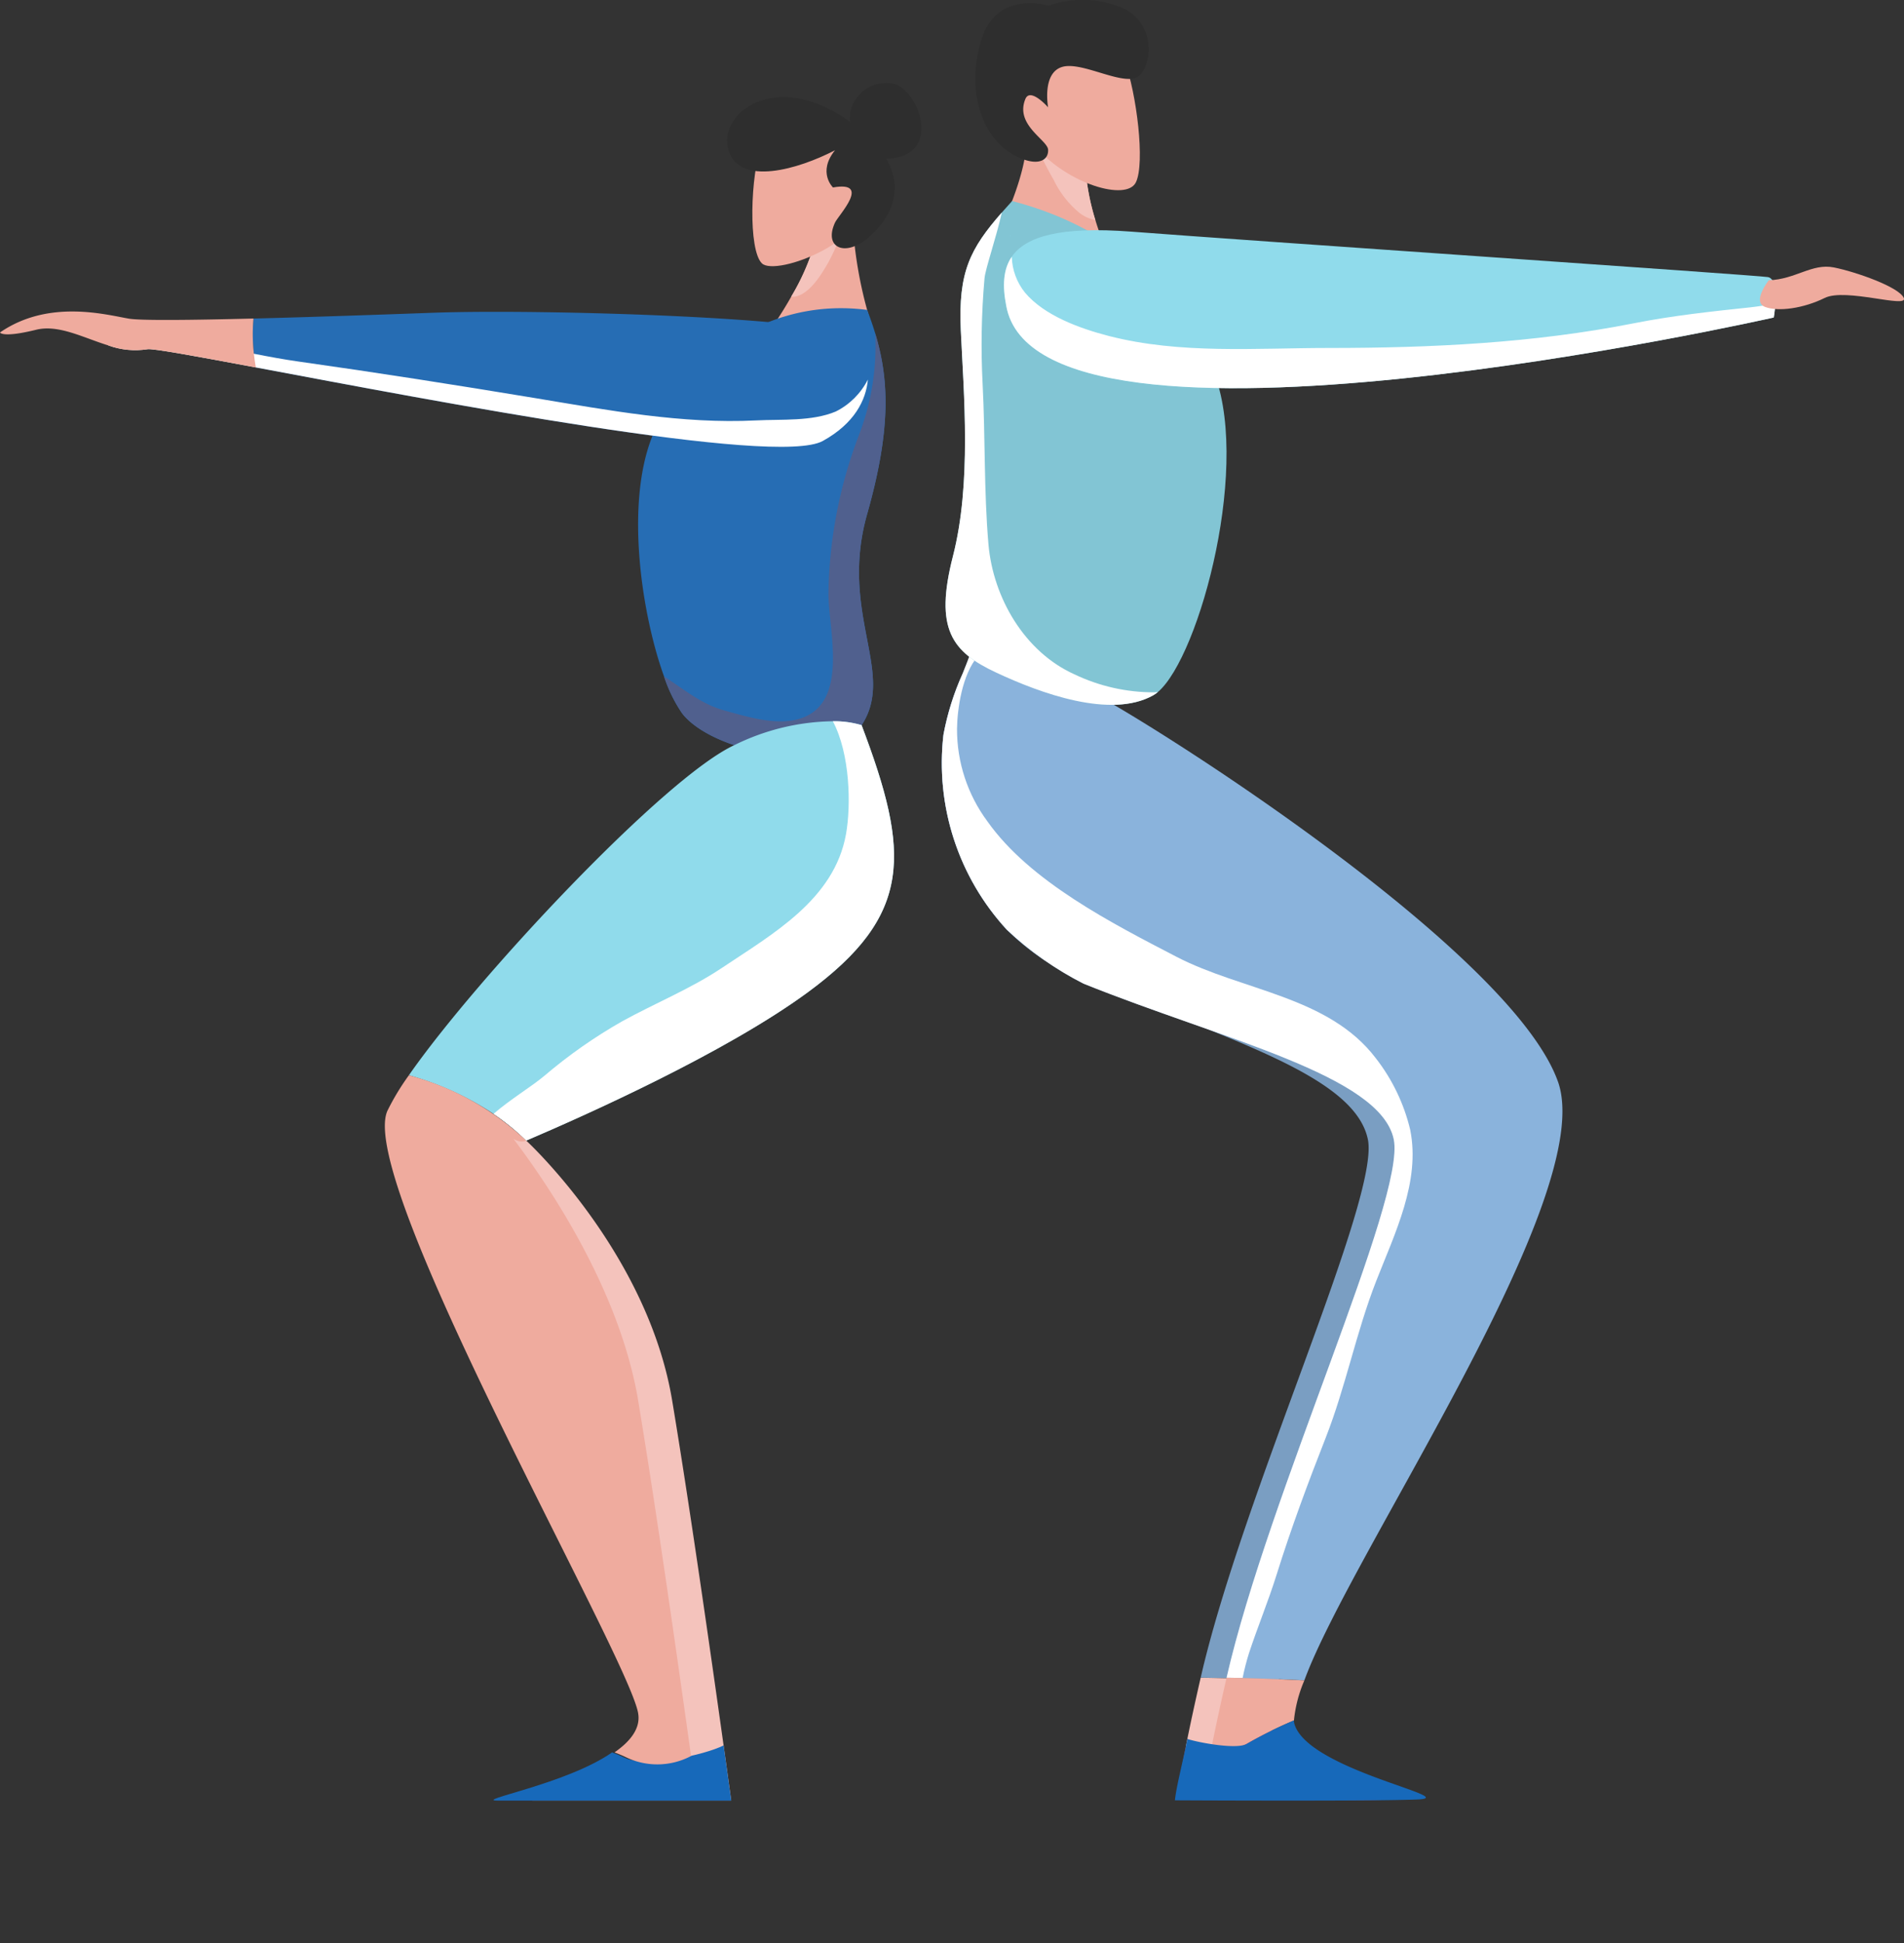 <?xml version="1.0" encoding="UTF-8" standalone="no"?>
<svg
   width="218.07"
   height="222.441"
   viewBox="0 0 218.07 222.441"
   version="1.1"
   id="svg736"
   sodipodi:docname="point4_no_background.svg"
   inkscape:version="1.2.2 (b0a8486541, 2022-12-01)"
   xmlns:inkscape="http://www.inkscape.org/namespaces/inkscape"
   xmlns:sodipodi="http://sodipodi.sourceforge.net/DTD/sodipodi-0.dtd"
   xmlns:xlink="http://www.w3.org/1999/xlink"
   xmlns="http://www.w3.org/2000/svg"
   xmlns:svg="http://www.w3.org/2000/svg">
  <rect x="0" y="0" width="218.07" height="222.441" fill="#333333" stroke="none"/>
  <sodipodi:namedview
     id="namedview113"
     pagecolor="#505050"
     bordercolor="#eeeeee"
     borderopacity="1"
     inkscape:showpageshadow="0"
     inkscape:pageopacity="0"
     inkscape:pagecheckerboard="0"
     inkscape:deskcolor="#505050"
     showgrid="false"
     inkscape:zoom="4.7338397"
     inkscape:cx="74.146998"
     inkscape:cy="111.11487"
     inkscape:window-width="2560"
     inkscape:window-height="1355"
     inkscape:window-x="0"
     inkscape:window-y="0"
     inkscape:window-maximized="1"
     inkscape:current-layer="Gruppe_316" />
  <defs
     id="defs643">
    <filter
       id="NoPath_-_Copy_30_"
       x="0"
       y="0"
       width="616.046"
       height="791.238"
       filterUnits="userSpaceOnUse">
      <feOffset
         dy="19"
         input="SourceAlpha"
         id="feOffset594" />
      <feGaussianBlur
         stdDeviation="33"
         result="blur"
         id="feGaussianBlur596" />
      <feFlood
         flood-opacity="0.161"
         id="feFlood598" />
      <feComposite
         operator="in"
         in2="blur"
         id="feComposite600"
         result="result1" />
      <feComposite
         in="SourceGraphic"
         in2="result1"
         id="feComposite602" />
    </filter>
    <clipPath
       id="clip-path">
      <rect
         id="Rechteck_362"
         data-name="Rechteck 362"
         width="218.07"
         height="222.441"
         fill="none"
         x="0"
         y="0" />
    </clipPath>
    <clipPath
       id="clip-path-3">
      <rect
         id="Rechteck_350"
         data-name="Rechteck 350"
         width="86.976"
         height="12.359"
         fill="none"
         x="0"
         y="0" />
    </clipPath>
    <clipPath
       id="clip-path-4">
      <path
         id="Pfad_479"
         data-name="Pfad 479"
         d="m 46.193,145.029 a 9.058,9.058 0 0 0 4.455,0.43 c 0.568,-0.115 5.411,0.769 12.428,2.084 20.5,3.843 59.576,11.368 64.927,8.419 3.642,-2.006 4.967,-4.7 5.166,-7.033 a 8.247,8.247 0 0 1 -3.678,3.66 c -2.736,1.148 -6.174,0.869 -9.139,1.018 -8.437,0.424 -16.911,-1.165 -25.234,-2.546 -9.061,-1.5 -18.146,-2.926 -27.147,-4.194 -1.7,-0.239 -3.407,-0.558 -5.12,-0.893 -4.524,-0.877 -9.095,-1.845 -13.661,-1.685 -1.418,0.05 -3.038,-0.187 -3,0.739"
         transform="translate(-46.192,-144.273)"
         fill="none" />
    </clipPath>
    <linearGradient
       id="linear-gradient"
       x1="-0.259"
       y1="3.01"
       x2="-0.255"
       y2="3.01"
       gradientUnits="objectBoundingBox">
      <stop
         offset="0"
         stop-color="#e0e0e0"
         id="stop611" />
      <stop
         offset="1"
         stop-color="#fff"
         id="stop613" />
    </linearGradient>
    <clipPath
       id="clip-path-5">
      <rect
         id="Rechteck_352"
         data-name="Rechteck 352"
         width="45.872"
         height="48.004"
         fill="none"
         x="0"
         y="0" />
    </clipPath>
    <clipPath
       id="clip-path-6">
      <path
         id="Pfad_482"
         data-name="Pfad 482"
         d="m 210.2,352.007 a 26.758,26.758 0 0 1 3.747,3.058 c 6.61,-2.817 22.748,-10.011 32.223,-16.96 12.131,-8.9 11.727,-15.972 6.186,-30.6 a 11.021,11.021 0 0 0 -3.291,-0.446 c 1.984,3.745 2.094,9.625 1.508,12.916 -1.339,7.5 -8.411,11.436 -14.217,15.323 -3.558,2.381 -7.662,4.041 -11.414,6.108 A 57.478,57.478 0 0 0 216,347.672 c -1.512,1.257 -3.873,2.666 -5.8,4.335"
         transform="translate(-210.2,-307.061)"
         fill="none" />
    </clipPath>
    <linearGradient
       id="linear-gradient-2"
       x1="-49.189"
       y1="147.252"
       x2="-48.938"
       y2="147.252"
       xlink:href="#linear-gradient"
       gradientTransform="scale(1,1)"
       gradientUnits="userSpaceOnUse" />
    <clipPath
       id="clip-path-7">
      <rect
         id="Rechteck_354"
         data-name="Rechteck 354"
         width="53.949"
         height="117.192"
         fill="none"
         x="0"
         y="0" />
    </clipPath>
    <clipPath
       id="clip-path-8">
      <path
         id="Pfad_489"
         data-name="Pfad 489"
         d="m 454.715,332.992 a 21.371,21.371 0 0 0 -3.949,-8.212 c -5.405,-7.1 -15.293,-7.694 -22.82,-11.6 -7.343,-3.811 -16.785,-8.613 -21.644,-15.486 a 17.652,17.652 0 0 1 -3.493,-10.615 c 0.024,-2.126 0.554,-6.272 2.439,-8.364 -0.386,-0.072 -0.7,-0.126 -0.948,-0.167 -0.249,0.74 -0.559,1.479 -0.86,2.243 a 30.653,30.653 0 0 0 -2.184,6.97 28.158,28.158 0 0 0 7.246,22.308 37.8,37.8 0 0 0 8.8,6.188 c 15.956,6.417 34,10.469 35.527,17.825 1.407,6.768 -14.332,40.585 -19.148,61.625 0.614,0.006 1.225,0.016 1.839,0.032 a 27.278,27.278 0 0 1 0.723,-2.823 c 0.968,-2.957 2.217,-5.957 3.164,-8.989 1.663,-5.326 3.59,-10.5 5.624,-15.677 2.3,-5.855 3.488,-12.069 5.782,-17.939 2.116,-5.417 5.1,-11.392 3.9,-17.321"
         transform="translate(-401.039,-278.55)"
         fill="none" />
    </clipPath>
    <linearGradient
       id="linear-gradient-3"
       x1="-155.144"
       y1="101.733"
       x2="-154.821"
       y2="101.733"
       xlink:href="#linear-gradient"
       gradientTransform="scale(0.69,1.45)"
       gradientUnits="userSpaceOnUse" />
    <clipPath
       id="clip-path-9">
      <path
         id="Pfad_496"
         data-name="Pfad 496"
         d="m 409.18,86.9 c -3.638,4.158 -5.006,6.819 -4.7,13.488 0.339,7.342 1.243,17.506 -0.9,25.864 -2.143,8.358 -0.112,10.957 4.971,13.328 5.083,2.371 13.1,5.309 17.958,2.6 a 3.481,3.481 0 0 0 0.54,-0.381 c 4.8,-4.068 10.912,-26.689 6.124,-37.293 C 428.2,93.5 419.5,87.96 410.352,85.589 c -0.414,0.456 -0.805,0.891 -1.172,1.311"
         transform="translate(-402.729,-85.589)"
         fill="none" />
    </clipPath>
    <linearGradient
       id="linear-gradient-4"
       x1="-118.932"
       y1="172.763"
       x2="-118.597"
       y2="172.763"
       gradientUnits="userSpaceOnUse"
       gradientTransform="scale(0.853,1.172)">
      <stop
         offset="0"
         stop-color="#90dbeb"
         id="stop628" />
      <stop
         offset="1"
         stop-color="#82c5d4"
         id="stop630" />
    </linearGradient>
    <clipPath
       id="clip-path-11">
      <rect
         id="Rechteck_358"
         data-name="Rechteck 358"
         width="24.315"
         height="56.364"
         fill="none"
         x="0"
         y="0" />
    </clipPath>
    <clipPath
       id="clip-path-12">
      <path
         id="Pfad_498"
         data-name="Pfad 498"
         d="m 427.045,145.36 a 3.492,3.492 0 0 1 -0.54,0.381 c -4.857,2.711 -12.876,-0.225 -17.959,-2.6 -5.083,-2.375 -7.116,-4.969 -4.971,-13.328 2.145,-8.359 1.243,-18.522 0.9,-25.864 -0.307,-6.668 1.062,-9.33 4.7,-13.488 -0.628,2.847 -1.879,6.419 -1.982,7.543 a 86.521,86.521 0 0 0 -0.215,12.137 c 0.309,5.985 0.14,12.229 0.666,18.3 0.53,6.111 4.126,12.316 9.838,14.89 a 21.1,21.1 0 0 0 9.163,2.064 c 0.134,-0.008 0.265,-0.022 0.4,-0.04"
         transform="translate(-402.729,-90.463)"
         fill="none" />
    </clipPath>
    <linearGradient
       id="linear-gradient-5"
       x1="-131.948"
       y1="153.908"
       x2="-131.567"
       y2="153.908"
       xlink:href="#linear-gradient"
       gradientTransform="scale(0.769,1.3)"
       gradientUnits="userSpaceOnUse" />
    <clipPath
       id="clip-path-13">
      <rect
         id="Rechteck_360"
         data-name="Rechteck 360"
         width="88.352"
         height="15.054"
         fill="none"
         x="0"
         y="0" />
    </clipPath>
    <clipPath
       id="clip-path-14">
      <path
         id="Pfad_499"
         data-name="Pfad 499"
         d="m 515.968,114.7 c -0.058,0.849 -0.183,1.542 -0.183,1.542 0,0 -84.3,19.088 -87.914,-1.357 -0.436,-2.221 -0.367,-4.142 0.639,-5.6 a 6.841,6.841 0 0 0 1.518,4.114 c 2.215,2.642 6.332,4.116 9.581,4.955 8.2,2.112 16.868,1.377 25.24,1.377 11.659,0 23.423,-0.558 34.889,-2.823 4.471,-0.883 8.905,-1.357 13.406,-1.833 0.861,-0.092 1.845,-0.275 2.823,-0.373"
         transform="translate(-427.616,-109.282)"
         fill="none" />
    </clipPath>
    <linearGradient
       id="linear-gradient-6"
       x1="-62.283"
       y1="355.884"
       x2="-62.139"
       y2="355.884"
       xlink:href="#linear-gradient"
       gradientTransform="scale(1.844,0.542)"
       gradientUnits="userSpaceOnUse" />
    <linearGradient
       xlink:href="#linear-gradient"
       id="linearGradient740"
       gradientUnits="userSpaceOnUse"
       x1="-18.633"
       y1="216.548"
       x2="-18.345"
       y2="216.548"
       gradientTransform="scale(1.024,0.977)" />
  </defs>
  <g
     id="Komponente_23_12"
     data-name="Komponente 23 – 12"
     transform="translate(-99.988,-64.017)">
    <g
       id="Gruppe_333"
       data-name="Gruppe 333"
       transform="translate(99.988,64.017)">
      <g
         id="Gruppe_332"
         data-name="Gruppe 332"
         clip-path="url(#clip-path)">
        <g
           id="Gruppe_317"
           data-name="Gruppe 317">
          <g
             id="Gruppe_316"
             data-name="Gruppe 316"
             clip-path="url(#clip-path)">
            <path
               id="Pfad_469"
               data-name="Pfad 469"
               d="m 207.578,538.02 c -1.215,-6.672 -31.935,-60.683 -28.712,-68.945 1.771,-4.539 12,3.415 12,3.415 0,0 13.883,12.76 16.712,29.743 2.1,12.583 4.8,31.665 6.062,40.711 a 8.28,8.28 0 0 1 -7.423,0.153 q -0.658,-0.315 -1.342,-0.57 c 1.842,-1.281 3.017,-2.783 2.7,-4.508"
               transform="translate(-130.596,-341.917)"
               fill="#f4c3bc" />
            <path
               id="Pfad_470"
               data-name="Pfad 470"
               d="m 248.059,746.457 c 0.441,3.164 0.706,5.1 0.706,5.1 h -22.54 c -3,0 7.787,-1.846 13.069,-5.519 q 0.684,0.256 1.342,0.57 a 8.279,8.279 0 0 0 7.423,-0.153"
               transform="translate(-165.014,-545.429)"
               fill="#f4c3bc" />
            <path
               id="Pfad_471"
               data-name="Pfad 471"
               d="m 362.217,40.677 c -1.129,-2.6 1.3,-5.76 4.518,-5.309 3.218,0.451 6.358,9.232 -1.581,8.584 -2.767,-0.226 -2.937,-3.275 -2.937,-3.275"
               transform="translate(-264.61,-25.826)"
               fill="#2e2e2e" />
            <path
               id="Pfad_472"
               data-name="Pfad 472"
               d="m 329.588,101.6 c 0,0 11.86,2.032 11.183,0 a 48.676,48.676 0 0 1 -2.148,-11.577 7.718,7.718 0 0 0 -0.689,-0.837 c -0.96,-1.016 -2.652,-2.2 -3.206,1.287 a 25.882,25.882 0 0 1 -3.14,7.915 c -1.074,1.9 -2,3.211 -2,3.211"
               transform="translate(-240.961,-64.438)"
               fill="#efab9e" />
            <path
               id="Pfad_473"
               data-name="Pfad 473"
               d="m 337.026,98.385 a 1.266,1.266 0 0 0 0.642,-0.036 c 1.6,-0.458 2.861,-2.574 3.632,-3.925 a 23.143,23.143 0 0 0 1.9,-4.732 c 0.05,-0.165 0.11,-0.337 0.168,-0.51 -0.96,-1.016 -2.652,-2.2 -3.206,1.287 a 25.884,25.884 0 0 1 -3.14,7.915"
               transform="translate(-246.399,-64.438)"
               fill="#f4c3bc" />
            <path
               id="Pfad_474"
               data-name="Pfad 474"
               d="m 321.549,57.37 c -1.356,3.69 -1.581,12.274 0,13.78 1.581,1.506 12.8,-2.485 12.876,-9.036 0.076,-6.551 -10.918,-7.153 -12.876,-4.744"
               transform="translate(-234.278,-40.994)"
               fill="#efab9e" />
            <path
               id="Pfad_475"
               data-name="Pfad 475"
               d="m 322.03,47.432 c -4.217,2.184 -10.919,4.141 -12.2,0 -1.281,-4.141 5.271,-9.412 13.855,-3.313 8.584,6.099 4.515,11.445 1.959,13.481 -2.556,2.036 -4.9,0.942 -3.614,-1.882 0.4,-0.866 4.235,-4.819 -0.226,-4.029 0,0 -1.807,-1.732 0.226,-4.254"
               transform="translate(-226.4,-30.228)"
               fill="#2e2e2e" />
            <path
               id="Pfad_476"
               data-name="Pfad 476"
               d="m 274.766,173.377 a 16.716,16.716 0 0 0 2.066,4.214 c 3.387,4.4 16.6,7.342 20.556,1.355 3.956,-5.987 -2.6,-12.763 0.638,-24.171 2.763,-9.744 2.51,-15.422 0.922,-20.686 -0.271,-0.9 -0.582,-1.785 -0.922,-2.678 -9.3,-1.223 -18.485,3.257 -23.792,12.747 -4.256,7.6 -2.2,21.668 0.532,29.219"
               transform="translate(-198.709,-95.931)"
               fill="#266db4" />
            <path
               id="Pfad_477"
               data-name="Pfad 477"
               d="m 282.845,181.195 a 16.719,16.719 0 0 0 2.066,4.214 c 3.387,4.4 16.6,7.342 20.557,1.355 3.957,-5.987 -2.6,-12.763 0.638,-24.171 2.763,-9.744 2.51,-15.422 0.922,-20.686 a 28.431,28.431 0 0 1 -1.871,11.665 52.694,52.694 0 0 0 -3.486,18.176 c 0.016,4.1 2.319,12.167 -2.941,14.159 -2.753,1.042 -6.319,-0.092 -8.979,-0.825 -2.584,-0.713 -4.491,-2.315 -6.66,-3.736 -0.086,-0.056 -0.167,-0.106 -0.245,-0.151"
               transform="translate(-206.787,-103.748)"
               fill="#50608e" />
            <path
               id="Pfad_478"
               data-name="Pfad 478"
               d="m 107.79,137.553 c 0.056,0.524 0.131,1.048 0.225,1.568 20.5,3.843 59.575,11.368 64.927,8.419 3.642,-2.006 4.967,-4.7 5.166,-7.033 a 5.993,5.993 0 0 0 -1.508,-4.863 c -2.859,-2.223 -35.692,-3.237 -48.229,-2.787 -6.107,0.221 -13.916,0.494 -20.628,0.665 a 19.755,19.755 0 0 0 0.048,4.03"
               transform="translate(-78.711,-97.055)"
               fill="#266db4" />
            <g
               id="Gruppe_305"
               data-name="Gruppe 305"
               transform="translate(12.421,38.795)"
               style="isolation:isolate;mix-blend-mode:multiply">
              <g
                 id="Gruppe_304"
                 data-name="Gruppe 304">
                <g
                   id="Gruppe_303"
                   data-name="Gruppe 303"
                   clip-path="url(#clip-path-3)">
                  <g
                     id="Gruppe_302"
                     data-name="Gruppe 302">
                    <g
                       id="Gruppe_301"
                       data-name="Gruppe 301"
                       clip-path="url(#clip-path-4)">
                      <rect
                         id="Rechteck_349"
                         data-name="Rechteck 349"
                         width="73.649"
                         height="70.276"
                         transform="rotate(-43.107,4.825,12.777)"
                         fill="url(#linear-gradient)"
                         x="0"
                         y="0"
                         style="fill:url(#linearGradient740)" />
                    </g>
                  </g>
                </g>
              </g>
            </g>
            <path
               id="Pfad_480"
               data-name="Pfad 480"
               d="m 0,135.017 c 0,0 0.245,0.649 4.142,-0.311 2.57,-0.634 5.405,0.92 8.28,1.8 a 9.058,9.058 0 0 0 4.455,0.43 c 0.568,-0.115 5.411,0.769 12.428,2.084 -0.094,-0.52 -0.169,-1.044 -0.225,-1.568 a 19.755,19.755 0 0 1 -0.048,-4.03 c -7.071,0.179 -12.922,0.245 -14.273,0.012 -2.636,-0.45 -9.186,-2.257 -14.759,1.582"
               transform="translate(0,-96.956)"
               fill="#efab9e" />
            <path
               id="Pfad_481"
               data-name="Pfad 481"
               d="m 174.155,347.58 a 34.024,34.024 0 0 1 9.693,4.42 26.779,26.779 0 0 1 3.747,3.058 c 6.61,-2.817 22.748,-10.011 32.223,-16.96 12.131,-8.9 11.727,-15.972 6.186,-30.6 a 11.014,11.014 0 0 0 -3.291,-0.446 26.217,26.217 0 0 0 -11.286,2.737 c -8.023,3.7 -29.492,26.619 -37.272,37.788"
               transform="translate(-127.324,-224.486)"
               fill="#90dbeb" />
            <g
               id="Gruppe_310"
               data-name="Gruppe 310"
               transform="translate(56.523,82.569)"
               style="isolation:isolate;mix-blend-mode:multiply">
              <g
                 id="Gruppe_309"
                 data-name="Gruppe 309">
                <g
                   id="Gruppe_308"
                   data-name="Gruppe 308"
                   clip-path="url(#clip-path-5)">
                  <g
                     id="Gruppe_307"
                     data-name="Gruppe 307">
                    <g
                       id="Gruppe_306"
                       data-name="Gruppe 306"
                       clip-path="url(#clip-path-6)">
                      <rect
                         id="Rechteck_351"
                         data-name="Rechteck 351"
                         width="62.795"
                         height="62.847"
                         transform="matrix(0.384,-0.923,0.923,0.384,-17.02,40.926)"
                         fill="url(#linear-gradient-2)"
                         x="0"
                         y="0"
                         style="fill:url(#linear-gradient-2)" />
                    </g>
                  </g>
                </g>
              </g>
            </g>
            <path
               id="Pfad_483"
               data-name="Pfad 483"
               d="m 236.552,743.075 c 0.441,3.164 0.876,6.317 0.876,6.317 h -26.711 c -3,0 7.787,-1.846 13.069,-5.519 q 0.683,0.256 1.342,0.57 c 2.449,1.225 9.178,-0.252 11.424,-1.367"
               transform="translate(-153.677,-543.261)"
               fill="#1769ba" />
            <path
               id="Pfad_484"
               data-name="Pfad 484"
               d="m 192.928,530.775 c -1.215,-6.672 -32.351,-60.857 -28.712,-68.945 a 27.811,27.811 0 0 1 2.457,-4.064 31.3,31.3 0 0 1 13.439,7.48 c -1.852,0.789 -3.747,-3.059 -3.747,-3.059 0,0 13.734,15.818 16.563,32.8 2.1,12.583 4.8,31.665 6.062,40.712 a 8.28,8.28 0 0 1 -7.423,0.153 q -0.658,-0.315 -1.342,-0.57 c 1.842,-1.281 3.017,-2.783 2.7,-4.508"
               transform="translate(-119.842,-334.672)"
               fill="#efab9e" />
            <path
               id="Pfad_485"
               data-name="Pfad 485"
               d="m 468.669,327.241 c -5.421,-15.247 -47.787,-41.846 -54.051,-44.9 -4.566,-2.224 -5.173,-3.389 -7.685,-3.857 -0.933,-0.173 -1.488,-0.251 -1.488,-0.251 q -1.084,1.195 -2.035,2.408 a 30.228,30.228 0 0 0 -2.152,6.89 28.158,28.158 0 0 0 7.246,22.308 26.808,26.808 0 0 0 4.442,3.583 c 16.677,8.034 35.192,12.129 36.918,20.43 1.407,6.768 -14.332,40.585 -19.148,61.625 0.614,0.006 1.225,0.016 1.839,0.032 2.363,0.052 4.718,0.155 7.07,0.273 5.417,-14.753 33.686,-55.491 29.044,-68.545"
               transform="translate(-293.199,-203.419)"
               fill="#7a9ec2" />
            <path
               id="Pfad_486"
               data-name="Pfad 486"
               d="m 505.1,722.1 a 5.056,5.056 0 0 0 3.965,-0.262 50.416,50.416 0 0 1 5.445,-2.7 15.426,15.426 0 0 1 1.194,-4.584 c -2.964,-0.147 -5.929,-0.275 -8.91,-0.305 -0.662,2.893 -1.24,5.545 -1.694,7.851"
               transform="translate(-369.279,-522.183)"
               fill="#f4c3bc" />
            <path
               id="Pfad_487"
               data-name="Pfad 487"
               d="m 511.889,732.829 a 1.613,1.613 0 0 1 -0.053,-0.4 50.387,50.387 0 0 0 -5.445,2.7 5.056,5.056 0 0 1 -3.965,0.262 c -0.485,2.463 -0.829,4.533 -0.984,6.082 0,0 19.653,0.228 24.623,0 4.97,-0.228 -12.65,-3.39 -14.175,-8.642"
               transform="translate(-366.603,-535.477)"
               fill="#e54048" />
            <path
               id="Pfad_488"
               data-name="Pfad 488"
               d="m 471.633,327.47 c -5.421,-15.247 -47.787,-41.846 -54.051,-44.9 a 51.522,51.522 0 0 0 -12.334,-3.857 c -0.386,-0.072 -0.7,-0.126 -0.948,-0.167 -0.249,0.74 -0.559,1.479 -0.86,2.243 a 30.645,30.645 0 0 0 -2.184,6.971 28.157,28.157 0 0 0 7.246,22.308 37.814,37.814 0 0 0 8.8,6.188 c 15.956,6.417 34,10.47 35.527,17.825 1.407,6.768 -14.332,40.585 -19.148,61.625 0.614,0.006 1.225,0.016 1.839,0.032 2.363,0.052 4.718,0.155 7.07,0.273 5.417,-14.753 33.686,-55.491 29.044,-68.545"
               transform="translate(-293.198,-203.648)"
               fill="#8ab3dc" />
            <g
               id="Gruppe_315"
               data-name="Gruppe 315"
               transform="translate(107.84,74.902)"
               style="isolation:isolate;mix-blend-mode:multiply">
              <g
                 id="Gruppe_314"
                 data-name="Gruppe 314">
                <g
                   id="Gruppe_313"
                   data-name="Gruppe 313"
                   clip-path="url(#clip-path-7)">
                  <g
                     id="Gruppe_312"
                     data-name="Gruppe 312">
                    <g
                       id="Gruppe_311"
                       data-name="Gruppe 311"
                       clip-path="url(#clip-path-8)">
                      <rect
                         id="Rechteck_353"
                         data-name="Rechteck 353"
                         width="55.715"
                         height="117.192"
                         transform="translate(-0.846)"
                         fill="url(#linear-gradient-3)"
                         x="0"
                         y="0"
                         style="fill:url(#linear-gradient-3)" />
                    </g>
                  </g>
                </g>
              </g>
            </g>
            <path
               id="Pfad_490"
               data-name="Pfad 490"
               d="m 516.127,722.1 a 5.056,5.056 0 0 0 3.965,-0.262 50.387,50.387 0 0 1 5.445,-2.7 15.42,15.42 0 0 1 1.194,-4.584 c -2.964,-0.147 -5.929,-0.275 -8.91,-0.305 -0.662,2.893 -1.24,5.545 -1.694,7.851"
               transform="translate(-377.339,-522.183)"
               fill="#efab9e" />
            <path
               id="Pfad_491"
               data-name="Pfad 491"
               d="m 514.109,732.829 a 1.61,1.61 0 0 1 -0.053,-0.4 50.387,50.387 0 0 0 -5.445,2.7 c -1.137,0.632 -5.391,-0.138 -6.762,-0.577 -0.485,2.463 -1.271,5.472 -1.426,7.022 0,0 22.892,0.126 27.862,-0.1 4.97,-0.226 -12.65,-3.39 -14.175,-8.642"
               transform="translate(-365.857,-535.477)"
               fill="#1769ba" />
            <path
               id="Pfad_492"
               data-name="Pfad 492"
               d="m 439.858,68.22 c -8.826,0.058 -11.294,-3.5 -11.294,-3.5 0,0 2.654,-5.818 2.283,-9.262 0,0 0.217,-0.088 0.572,-0.2 1.606,-0.5 6.055,-1.486 6.156,2.909 a 27.094,27.094 0 0 0 1.206,7.094 25.563,25.563 0 0 0 1.078,2.957"
               transform="translate(-313.322,-40.065)"
               fill="#efab9e" />
            <path
               id="Pfad_493"
               data-name="Pfad 493"
               d="m 446.541,65.264 a 4.467,4.467 0 0 1 -1.765,-0.781 11.1,11.1 0 0 1 -3,-3.805 38.948,38.948 0 0 1 -2.6,-5.417 c 1.606,-0.5 6.055,-1.486 6.156,2.909 a 27.08,27.08 0 0 0 1.205,7.094"
               transform="translate(-321.084,-40.066)"
               fill="#f4c3bc" />
            <path
               id="Pfad_494"
               data-name="Pfad 494"
               d="m 443.473,15.8 c 1.392,3.8 2.372,11.747 1.3,13.949 -1.072,2.202 -7.814,0.171 -11.408,-4.01 -2.767,-3.219 -4.349,-8.245 -1.243,-11.577 3.106,-3.332 9.883,-2.372 11.351,1.638"
               transform="translate(-314.678,-8.874)"
               fill="#efab9e" />
            <path
               id="Pfad_495"
               data-name="Pfad 495"
               d="m 420.709,18.16 c 2.058,0.818 3.106,0.113 3.05,-1.016 -0.056,-1.129 -3.839,-2.838 -2.6,-5.817 0.565,-1.356 2.6,0.96 2.6,0.96 0,0 -0.736,-3.953 1.636,-4.631 2.372,-0.678 7.35,2.485 8.87,0.96 1.52,-1.525 1.8,-6.495 -2.658,-7.963 a 11.644,11.644 0 0 0 -7.794,0 c 0,0 -5.873,-1.863 -7.68,3.84 -1.807,5.703 -0.113,11.8 4.574,13.667"
               transform="translate(-303.717,-0.001)"
               fill="#2e2e2e" />
          </g>
        </g>
        <g
           id="Gruppe_319"
           data-name="Gruppe 319"
           transform="translate(108.295,23.015)">
          <g
             id="Gruppe_318"
             data-name="Gruppe 318"
             clip-path="url(#clip-path-9)">
            <rect
               id="Rechteck_356"
               data-name="Rechteck 356"
               width="47.595"
               height="65.382"
               transform="rotate(-11.478,5.25,65.161)"
               fill="url(#linear-gradient-4)"
               x="0"
               y="0"
               style="fill:url(#linear-gradient-4)" />
          </g>
        </g>
        <g
           id="Gruppe_331"
           data-name="Gruppe 331">
          <g
             id="Gruppe_330"
             data-name="Gruppe 330"
             clip-path="url(#clip-path)">
            <path
               id="Pfad_497"
               data-name="Pfad 497"
               d="m 515.967,106.446 c -0.058,0.849 -0.183,1.542 -0.183,1.542 0,0 -84.3,19.088 -87.913,-1.357 -0.437,-2.221 -0.367,-4.142 0.639,-5.6 1.6,-2.327 5.588,-3.492 13.7,-2.869 13.215,1.018 71.424,4.971 72.892,5.2 0.886,0.137 0.95,1.8 0.861,3.09"
               transform="translate(-312.629,-71.643)"
               fill="#90dbeb" />
            <g
               id="Gruppe_324"
               data-name="Gruppe 324"
               transform="translate(108.295,24.325)"
               style="isolation:isolate;mix-blend-mode:multiply">
              <g
                 id="Gruppe_323"
                 data-name="Gruppe 323">
                <g
                   id="Gruppe_322"
                   data-name="Gruppe 322"
                   clip-path="url(#clip-path-11)">
                  <g
                     id="Gruppe_321"
                     data-name="Gruppe 321">
                    <g
                       id="Gruppe_320"
                       data-name="Gruppe 320"
                       clip-path="url(#clip-path-12)">
                      <rect
                         id="Rechteck_357"
                         data-name="Rechteck 357"
                         width="36.641"
                         height="61.927"
                         transform="rotate(-11.476,5.121,63.88)"
                         fill="url(#linear-gradient-5)"
                         x="0"
                         y="0"
                         style="fill:url(#linear-gradient-5)" />
                    </g>
                  </g>
                </g>
              </g>
            </g>
            <g
               id="Gruppe_329"
               data-name="Gruppe 329"
               transform="translate(114.987,29.386)"
               style="isolation:isolate;mix-blend-mode:multiply">
              <g
                 id="Gruppe_328"
                 data-name="Gruppe 328">
                <g
                   id="Gruppe_327"
                   data-name="Gruppe 327"
                   clip-path="url(#clip-path-13)">
                  <g
                     id="Gruppe_326"
                     data-name="Gruppe 326">
                    <g
                       id="Gruppe_325"
                       data-name="Gruppe 325"
                       clip-path="url(#clip-path-14)">
                      <rect
                         id="Rechteck_359"
                         data-name="Rechteck 359"
                         width="88.533"
                         height="26.047"
                         transform="translate(-0.182)"
                         fill="url(#linear-gradient-6)"
                         x="0"
                         y="0"
                         style="fill:url(#linear-gradient-6)" />
                    </g>
                  </g>
                </g>
              </g>
            </g>
            <path
               id="Pfad_500"
               data-name="Pfad 500"
               d="m 430.325,100.306 c -0.034,-0.116 -0.046,-0.231 0.014,-0.046 0,0.014 -0.008,0.03 -0.014,0.046"
               transform="translate(-314.589,-73.229)"
               fill="#90dbeb" />
            <path
               id="Pfad_501"
               data-name="Pfad 501"
               d="m 750.6,115.093 c 3.069,-0.094 4.94,-1.966 7.454,-1.466 2.514,0.5 7.483,2.246 8.009,3.494 0.526,1.248 -6.664,-1.186 -9.061,0 -2.397,1.186 -5.32,1.61 -6.839,1.023 -1.519,-0.587 0.438,-3.051 0.438,-3.051"
               transform="translate(-548.016,-83.011)"
               fill="#efab9e" />
          </g>
        </g>
      </g>
    </g>
  </g>
</svg>
